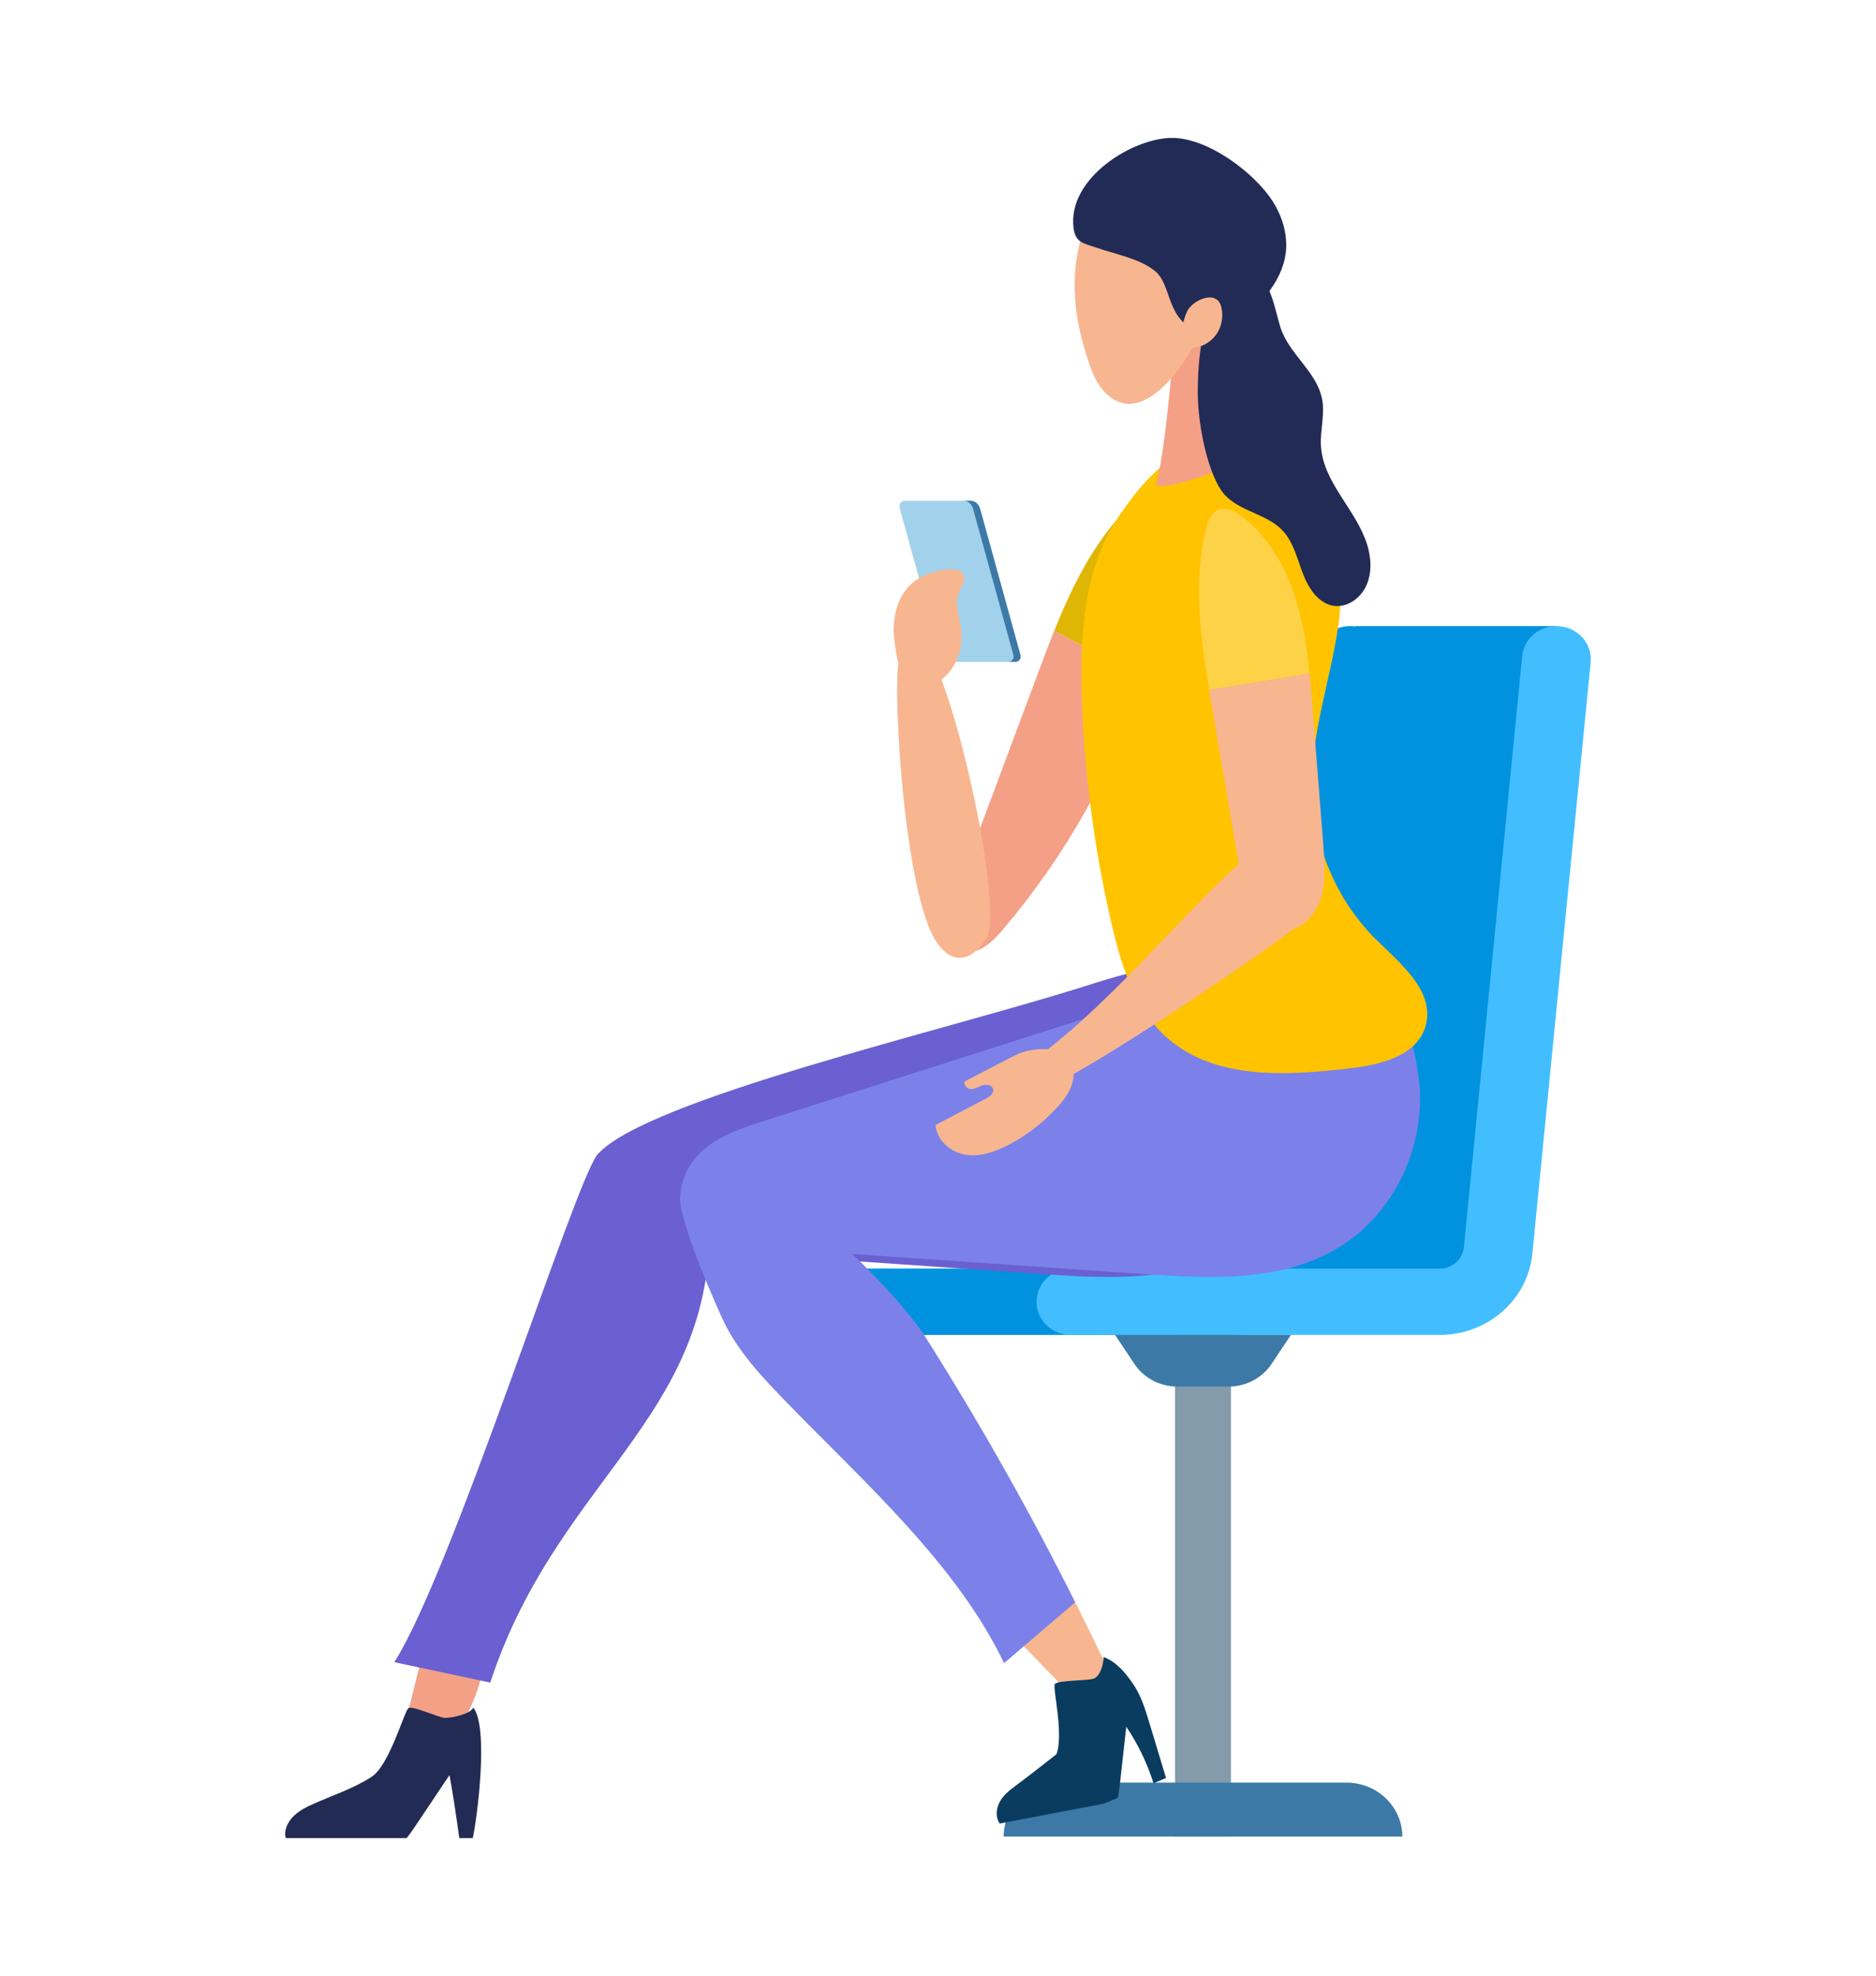<?xml version="1.0" encoding="utf-8"?>
<!-- Generator: Adobe Illustrator 16.0.0, SVG Export Plug-In . SVG Version: 6.00 Build 0)  -->
<!DOCTYPE svg PUBLIC "-//W3C//DTD SVG 1.1//EN" "http://www.w3.org/Graphics/SVG/1.1/DTD/svg11.dtd">
<svg version="1.1" xmlns="http://www.w3.org/2000/svg" xmlns:xlink="http://www.w3.org/1999/xlink" x="0px" y="0px" width="300px"
	 height="315.959px" viewBox="0 0 300 315.959" enable-background="new 0 0 300 315.959" xml:space="preserve">
<g id="Layer_1" display="none">
	<g display="inline">
		<g>
			<g>
				<path fill="#F7B690" d="M63.724,188.557c-0.41,3.792-0.635,7.827,1.108,11.22c1.743,3.393,6.166,5.689,9.504,3.847
					c1.883-1.039,2.962-3.063,3.941-4.98c5.488-10.751,10.979-21.505,16.466-32.257c4.524-8.866,9.171-18.272,8.598-28.209
					c-0.267-4.592-1.707-9.171-4.482-12.837c-2.425-3.204-7.693-8.304-11.316-4.558c-3.609,3.729-6.086,10.237-8.371,14.852
					c-5.274,10.658-9.339,21.912-12.096,33.478C65.552,175.515,64.429,182.011,63.724,188.557z"/>
				<path fill-rule="evenodd" clip-rule="evenodd" fill="#7368E3" d="M103.297,140.284c-0.296-5.108-1.9-10.202-4.989-14.284
					c-2.696-3.563-4.274-12.519-8.308-8.352c-4.014,4.15-11.056,14.672-13.597,19.807c-3.344,6.759-6.235,13.738-8.686,20.868
					l26.313,12.757C98.97,161.389,103.923,151.122,103.297,140.284z"/>
				<path fill="#F7B690" d="M64.548,187.815c2.671-3.252,7.269-4.39,11.451-3.924c4.181,0.462,8.071,2.288,11.871,4.094
					c6.968,3.31,13.928,6.631,20.888,9.952c7.186,3.429,14.373,6.856,21.558,10.285c1.118,0.536,2.351,1.195,2.712,2.381
					c0.387,1.271-0.457,2.66-1.61,3.324c-1.15,0.663-2.529,0.771-3.856,0.84c-10.781,0.563-21.642-0.467-32.139-2.979
					c-5.303-1.271-10.514-2.916-15.581-4.928c-4.354-1.73-10.531-3.643-14.048-6.84C62.431,196.965,61.582,191.431,64.548,187.815z"
					/>
			</g>
			<g>
				<path fill-rule="evenodd" clip-rule="evenodd" fill="#222B54" d="M109.675,212.048c8.01-1.173,46.02-1.173,54.026,0
					c9.963,1.457,8.464,13.854,7.208,21.271c-1.369,8.092-3.044,16.781-8.992,22.436c-5.808,5.526-44.646,5.526-50.456,0
					c-5.947-5.654-7.623-14.344-8.991-22.436C101.214,225.901,99.715,213.505,109.675,212.048z"/>
				<path fill-rule="evenodd" clip-rule="evenodd" fill="#222B54" d="M249.153,246.039c4.18,4.613,6.907,12.176,3.283,16.967
					c-3.069,4.057-88.89-3.926-101.579-3.926c-9.018-11.495-8.662-28.948,14.447-40.714c4.944-2.516,10.374,0.13,15.744,1.259
					C196.595,222.896,238.766,234.587,249.153,246.039z"/>
				<path fill-rule="evenodd" clip-rule="evenodd" fill="#222B54" d="M63.589,164.129c-6.2-0.54-13.046,1.87-16.065,7.313
					c-2.469,4.451-1.94,10.078,0.141,14.722c2.08,4.646,5.528,8.52,8.922,12.312c49.071,54.816,49.865,57.301,58.069,59.501
					c13.981,3.749,30.861-0.059,18.468-32.165C131.125,220.638,78.991,165.468,63.589,164.129z"/>
				<path fill="#F7B690" d="M107.255,276.232c-3.267-1.906-9.746-10.325-17.327-21.415l14.27-5.03
					C108.865,266.344,110.678,278.231,107.255,276.232z"/>
				<path fill-rule="evenodd" clip-rule="evenodd" fill="#0A3C5F" d="M51.161,165.044c8.706-4.199,17.286-3.105,24.235,8.161
					c9.373,15.188,21.949,52.259,28.801,76.582l-16.372,7.42c-10.365-23.653-30.796-54.329-38.711-68.264
					C44.677,181.129,44.293,168.355,51.161,165.044z"/>
				<g>
					<path fill="#F7B690" d="M150.542,260.764l7.086,13.248c-10.586,0.699-19.104,0.818-22.694-0.67
						C131.324,271.845,138.533,266.566,150.542,260.764z"/>
					<path fill-rule="evenodd" clip-rule="evenodd" fill="#0A3C5F" d="M234.333,245.814c13.237,0,19.771,6.807,19.771,11.601
						c0,8.152-5.03,16.865-17.564,16.865c-15.939,0-55.877-0.542-80.372,1.13l-5.624-14.646
						C168.615,252.033,214.972,245.814,234.333,245.814z"/>
					<path fill-rule="evenodd" clip-rule="evenodd" fill="#0A3C5F" d="M129.692,271.483c0.483-0.302,4.13-5.677,6.509-6.63
						c1.381-0.55,3.243-1.428,4.724-0.703c1.678,0.82,1.755,3.151,2.753,4.558c0.747,1.054,1.77,1.919,2.933,2.494l2.315-3.111
						c8.197,3.783,1.685,13.311,9.906,17.232c1.985,0.945,4.15,1.61,5.854,3.003c1.702,1.394,2.779,3.935,1.646,5.819
						c-0.424,0.71-1.1,1.203-1.873,1.504l-26.483-12.85c0,0-0.159-5.357,0.599-5.96c-0.9,0.363-3.006,1.344-3.968,1.358
						L129.692,271.483z"/>
				</g>
				<path fill-rule="evenodd" clip-rule="evenodd" fill="#0A3C5F" d="M89.342,276.934c-0.086-2.189,0.829-4.006,1.77-4.516
					c0.94-0.51,2.408-4.183,4.354-9.557c0.893-2.459,5.856-3.147,8.333,1.085c0.804,1.373,1.552,2.266,2.455,2.236
					c0.756-0.027,1.602-1.342,2.331-0.473c0.64,0.769,0.812,2.788,0.976,4.229c0.279,2.483,0.533,4.982,0.8,7.472
					c0.061,0.553,0.117,1.128,0.136,1.694h-20.7C89.547,278.498,89.375,277.759,89.342,276.934z"/>
			</g>
			<g>
				<path fill="#F7B690" d="M209.657,188.557c0.407,3.792,0.636,7.827-1.108,11.22c-1.743,3.393-6.165,5.689-9.507,3.847
					c-1.882-1.039-2.961-3.063-3.938-4.98c-5.488-10.751-10.979-21.505-16.467-32.257c-4.524-8.866-9.173-18.272-8.598-28.209
					c0.265-4.592,1.707-9.171,4.482-12.837c2.425-3.204,7.69-8.304,11.316-4.558c3.609,3.729,6.087,10.237,8.371,14.852
					c5.273,10.658,9.339,21.912,12.093,33.478C207.828,175.515,208.951,182.011,209.657,188.557z"/>
				<path fill-rule="evenodd" clip-rule="evenodd" fill="#7368E3" d="M170.042,140.284c0.298-5.108,1.902-10.202,4.988-14.284
					c2.698-3.563,4.275-12.519,8.309-8.352c4.016,4.15,11.056,14.672,13.599,19.807c3.342,6.759,6.235,13.738,8.684,20.868
					L179.31,171.08C174.372,161.389,169.417,151.122,170.042,140.284z"/>
				<path fill="#F7B690" d="M208.128,189.694c-2.669-3.252-7.269-4.392-11.449-3.926c-4.18,0.464-8.072,2.291-11.873,4.094
					c-6.966,3.31-13.928,6.631-20.886,9.952c-7.188,3.429-14.373,6.856-21.56,10.287c-1.119,0.534-2.352,1.193-2.713,2.381
					c-0.387,1.271,0.46,2.658,1.61,3.322c1.15,0.663,2.53,0.772,3.856,0.84c10.785,0.563,21.645-0.467,32.142-2.978
					c5.304-1.271,10.515-2.918,15.581-4.93c4.353-1.73,10.531-3.641,14.048-6.84C210.249,198.845,211.097,193.31,208.128,189.694z"
					/>
			</g>
			<path fill-rule="evenodd" clip-rule="evenodd" fill="#7368E3" d="M88.928,118.837c2.565-3.105,6.427-4.8,10.206-6.185
				c11.108-4.075,36.592-14.734,37.556-14.713c0.961-0.021,26.445,10.638,37.556,14.713c3.779,1.385,7.641,3.08,10.204,6.185
				c3.422,4.141,3.867,10.09,2.637,15.32c-1.23,5.228-3.913,9.975-6.254,14.81c-2.921,6.03-5.34,12.304-7.237,18.73
				c-3.427,11.608-5.158,23.72-5.106,35.826c0.018,3.71,1.99,9.987,0.849,13.489c-1.432,4.398-9.016,5.396-12.845,5.887
				c-6.562,0.847-13.193,1.126-19.803,0.851c-6.609,0.275-13.242-0.004-19.803-0.851c-3.832-0.491-11.413-1.488-12.845-5.887
				c-1.142-3.502,0.83-9.779,0.846-13.489c0.055-12.106-1.678-24.218-5.104-35.826c-1.898-6.427-4.316-12.7-7.237-18.73
				c-2.343-4.835-5.024-9.582-6.254-14.81C85.063,128.927,85.508,122.978,88.928,118.837z"/>
			<g>
				<path fill="#F4A086" d="M128.313,96.641c1.035-3.334,1.591-9.567,3.652-11.785c1.237-1.331,7.695-1.331,8.932,0
					c2.062,2.217,2.618,8.451,3.653,11.785c1.161,3.733,2.171,8.213,0.96,11.907c-0.849,2.586-2.644,4.138-4.464,4.661
					c-1.521,0.437-7.71,0.437-9.229,0c-1.82-0.522-3.615-2.074-4.464-4.661C126.142,104.854,127.152,100.374,128.313,96.641z"/>
				<path fill="#F7B690" d="M122.755,68.564c2.078-6.055,25.273-6.055,27.353,0c1.652,4.818,1.888,10.256,0.946,15.329
					c-0.888,4.791-2.823,9.131-5.536,12.729c-1.852,2.452-4.26,6.067-6.956,7.287H134.3c-2.695-1.22-5.104-4.835-6.956-7.287
					c-2.712-3.599-4.647-7.938-5.536-12.729C120.868,78.82,121.103,73.383,122.755,68.564z"/>
				<path fill-rule="evenodd" clip-rule="evenodd" fill="#0A3C5F" d="M123.455,84.628c-0.288-1.432-0.918-2.78-1.197-4.214
					s-0.791-3.082,0.252-4.107c0.951,4.395,2.81,8.734,4.252,12.994c0.313,0.922,0.655,1.873,1.337,2.565
					c0.838,0.853,2.06,1.19,3.235,1.398c1.292,0.227,4.703-1.226,5.098-1.203c0.395-0.023,3.807,1.43,5.098,1.203
					c1.176-0.208,2.397-0.546,3.235-1.398c0.683-0.692,1.024-1.644,1.338-2.565c1.442-4.26,2.643-8.6,3.594-12.994
					c1.042,1.025,1.188,2.673,0.909,4.107s-0.909,2.782-1.196,4.214c-0.023,0.113-0.042,0.227-0.061,0.34
					c-0.141,0.938-0.107,1.948,0.283,2.828c0.176,0.401,0.415,0.662,0.43,1.104c0.013,0.409-0.163,0.917-0.243,1.323
					c-0.38,1.944-0.944,3.853-1.671,5.696c-0.729,1.843-1.621,3.622-2.66,5.31c-0.521,0.844-1.079,1.667-1.669,2.463
					c-0.248,0.334-1.409,2.221-1.8,2.221l-4.53,1.295h-2.112l-4.531-1.295c-0.388,0-1.551-1.887-1.799-2.221
					c-0.59-0.796-1.148-1.619-1.667-2.463c-1.041-1.688-1.934-3.466-2.662-5.31c-0.727-1.843-1.291-3.752-1.672-5.696
					c-0.079-0.405-0.256-0.914-0.243-1.323c0.015-0.443,0.254-0.704,0.431-1.104c0.391-0.88,0.424-1.89,0.283-2.828
					C123.499,84.854,123.477,84.741,123.455,84.628z"/>
				<path fill-rule="evenodd" clip-rule="evenodd" fill="#0A3C5F" d="M113.719,56.02c2.821-3.748,8.021-5.215,12.193-3.406
					c1.756,0.761,3.332,2.034,5.19,2.423c2.169,0.454,4.377-0.363,6.445-1.197c2.07-0.833,4.243-1.711,6.431-1.377
					c2.19,0.333,4.323,2.364,4.04,4.706c2.951-1.164,6.533-0.19,8.604,2.342c2.07,2.531,2.494,6.453,1.019,9.421
					c-0.893,1.793-2.388,3.227-3.038,5.133c-0.743,2.182,0.113,7.416-2.484,8.417c-2.007,0.773-3.124-15.182-8.753-15.583
					c-2.987,3.191-7.961,4.006-11.706,1.919c-1.405-0.783-2.894-1.967-4.405-1.457c-1.01,0.342-2.251,0.827-2.901,1.726
					c-1.57,2.169-1.11,12.045-3.277,13.674c-1.157-3.489-1.612-7.237-1.36-10.928c-0.98,0.025-1.966-0.132-2.881-0.506
					c-2.658-1.087-4.642,0.118-5.192-2.868C111.094,65.476,111.934,58.389,113.719,56.02z"/>
				<path fill="#F7B690" d="M153.674,83.504c0.559-1.035,1.021-2.213,0.865-3.397s-1.136-2.307-2.246-2.171
					c-0.687,0.084-1.269,0.617-1.621,1.25c-0.353,0.634-0.517,1.364-0.674,2.083c-0.275,1.251-0.55,2.505-0.827,3.756
					c-0.231,1.054-0.369,2.392,0.466,3.002C151.166,89.148,153.066,84.63,153.674,83.504z"/>
				<path fill="#F7B690" d="M119.367,83.504c-0.559-1.035-1.022-2.213-0.867-3.397s1.138-2.307,2.248-2.171
					c0.687,0.084,1.267,0.617,1.621,1.25c0.353,0.634,0.515,1.364,0.674,2.083c0.275,1.251,0.551,2.505,0.827,3.756
					c0.231,1.054,0.37,2.392-0.466,3.002C121.875,89.148,119.977,84.63,119.367,83.504z"/>
			</g>
			<path fill="#BEE3ED" d="M102.191,218.381h70.346c3.288,0,6.03-2.522,6.308-5.8l3.648-43.47c0.311-3.691-2.602-6.857-6.305-6.857
				H98.54c-3.706,0-6.618,3.166-6.307,6.857l3.651,43.47C96.159,215.858,98.901,218.381,102.191,218.381z"/>
			<path fill="#3C79A6" d="M182.337,170.971c-0.668-2.752-3.149-4.833-6.149-4.833H98.54c-3.002,0-5.481,2.081-6.151,4.833
				l-0.155-1.859c-0.311-3.691,2.601-6.857,6.307-6.857h77.648c3.703,0,6.615,3.166,6.305,6.857L182.337,170.971z"/>
		</g>
		<g>
			<g>
				<path fill="#BEE3ED" d="M203.853,21.188c-13.38,3.483-21.78,16.406-19.958,29.772c-6.097,5.504-17.048,19.718-10.703,39.033
					c0,0,7.898-20.336,17.065-24.961c6.521,7.51,16.938,11.146,27.216,8.47c14.446-3.76,23.109-18.52,19.347-32.966
					C233.062,26.09,218.302,17.427,203.853,21.188z"/>
			</g>
			<g>
				<g>
					<path fill="#FFFFFF" d="M194.002,40.302h35.604c1.006,0,1.82-0.815,1.82-1.819c0-1.006-0.814-1.819-1.82-1.819h-35.604
						c-1.004,0-1.818,0.813-1.818,1.819C192.184,39.487,192.999,40.302,194.002,40.302z"/>
				</g>
				<g>
					<path fill="#FFFFFF" d="M194.002,48.866h35.604c1.006,0,1.82-0.815,1.82-1.819c0-1.005-0.814-1.819-1.82-1.819h-35.604
						c-1.004,0-1.818,0.814-1.818,1.819C192.184,48.051,192.999,48.866,194.002,48.866z"/>
				</g>
				<g>
					<path fill="#FFFFFF" d="M194.002,57.431h35.604c1.006,0,1.82-0.815,1.82-1.819c0-1.006-0.814-1.82-1.82-1.82h-35.604
						c-1.004,0-1.818,0.814-1.818,1.82C192.184,56.616,192.999,57.431,194.002,57.431z"/>
				</g>
			</g>
		</g>
	</g>
</g>
<g id="Layer_2">
	<g>
		<g>
			<path fill="#0092DF" d="M216.721,100.109l-0.007,0.065c-0.27-0.04-0.543-0.065-0.825-0.065c-2.835,0-5.207,2.079-5.475,4.802
				l-9.322,94.525c-0.188,1.944-1.854,3.407-3.88,3.407h-58.96c-3.037,0-5.5,2.378-5.5,5.307c0,2.931,2.463,5.307,5.5,5.307h58.96
				c4.506,0,8.565-1.945,11.31-5.035c3.242,0.233,15.806,1.271,15.806,1.271l12.871-3.952l11.696-105.631H216.721z"/>
			<path fill="#42BEFF" d="M230.218,202.844c2.022,0,3.69-1.463,3.88-3.407l9.321-94.525c0.269-2.724,2.639-4.802,5.476-4.802
				c3.242,0,5.782,2.692,5.475,5.807l-9.319,94.509c-0.716,7.385-7.143,13.032-14.833,13.032h-58.959
				c-3.039,0-5.502-2.376-5.502-5.307c0-2.929,2.463-5.307,5.502-5.307H230.218z"/>
			<rect x="187.901" y="213.457" fill="#839BAA" width="8.944" height="80.21"/>
			<path fill="#3C79A6" d="M224.249,293.667c0-4.766-4.003-8.63-8.943-8.63h-45.862c-4.941,0-8.945,3.864-8.945,8.63H224.249z"/>
			<path fill="#3C79A6" d="M188.291,221.712h8.165c2.789,0,5.385-1.369,6.893-3.631l3.082-4.624h-28.112l3.082,4.624
				C182.907,220.343,185.503,221.712,188.291,221.712z"/>
		</g>
		<g>
			<path fill="#F4A086" d="M71.367,279.982c-0.98,1.536-2.29,3.248-4.055,3.204c-3.045-0.073-3.265-4.605-2.504-7.657
				c0.823-3.294,1.646-6.585,2.468-9.877l9.565,2.915C75.796,272.707,73.222,277.08,71.367,279.982z"/>
			<path fill-rule="evenodd" clip-rule="evenodd" fill="#6A60D1" d="M95.483,184.666c7.697-8.866,55.803-19.887,78.427-27.105
				c16.896-5.393,34.281-8.422,36.854,15.376c1.11,10.268-3.899,20.812-12.332,26.214c-9.185,5.882-20.73,5.332-31.483,4.589
				c-20.505-1.416-33.077-2.284-53.58-3.699c-1.962,27.985-24.765,38.005-34.974,69.002l-15.338-3.262
				C72.356,251.186,91.66,189.776,95.483,184.666z"/>
			<path fill="#F7B690" d="M176.506,265.527c0.785,1.653,1.553,3.692,0.635,5.265c-1.585,2.713-5.459,0.648-7.611-1.567
				c-2.322-2.39-4.644-4.778-6.967-7.167l9.385-5.848C173.497,259.3,175.025,262.401,176.506,265.527z"/>
			<path fill-rule="evenodd" clip-rule="evenodd" fill="#7B81E8" d="M214.596,199.15c-9.184,5.882-20.73,5.332-31.483,4.589
				c-21.232-1.467-42.465-2.933-63.697-4.397c-3.388-0.233-7.19-0.686-9.306-3.458c-2.469-3.238-1.273-8.299,1.536-11.218
				c2.812-2.92,6.765-4.229,10.558-5.44c22.624-7.221,45.247-14.446,67.871-21.665c16.896-5.393,34.281-8.422,36.854,15.376
				C228.038,183.204,223.028,193.748,214.596,199.15z"/>
			<path fill-rule="evenodd" clip-rule="evenodd" fill="#7B81E8" d="M108.856,190.771c4.679-15.105,33.852,14.706,38.944,22.73
				c8.74,13.767,16.798,28.032,24.147,42.709l-11.387,9.723c-7.47-15.695-22.369-28.945-34.556-41.479
				c-4.005-4.122-8.091-8.36-10.535-13.708C113.026,205.396,108.023,193.463,108.856,190.771z"/>
			<g>
				<path fill-rule="evenodd" clip-rule="evenodd" fill="#E0B605" d="M185.092,101.744c1.905-6.943,3.367-14.859,1.166-21.925
					c-0.688-2.21-0.821-2.562-2.715-1.463c-1.488,0.865-2.852,2.447-4.026,3.716c-2.399,2.594-4.436,5.543-6.184,8.647
					c-1.828,3.246-3.345,6.661-4.741,10.135l14.4,7.734C183.757,106.328,184.46,104.046,185.092,101.744z"/>
				<path fill="#F4A086" d="M168.592,100.853c-0.925,2.301-1.797,4.628-2.665,6.951c-4.77,12.771-9.54,25.543-14.31,38.316
					c-0.449,1.205-0.906,2.523-0.559,3.765c0.554,1.975,2.985,2.801,4.876,2.218c1.889-0.586,3.329-2.155,4.635-3.695
					c9.838-11.604,17.483-25.213,22.423-39.82L168.592,100.853z"/>
				<path fill="#F7B690" d="M143.763,105.292c0.27-1.363,0.862-2.997,2.189-3.153c1.26-0.147,2.181,1.17,2.789,2.332
					c5.127,9.809,11.704,41.609,8.942,45.72c-2.576,3.838-5.715,4.027-8.127,0.115C144.647,142.345,142.677,110.75,143.763,105.292z
					"/>
				<g>
					<path fill="#A2D1EB" d="M162.346,105.836h-10.564c-0.626,0-1.274-0.528-1.448-1.18l-6.454-23.39
						c-0.175-0.652,0.189-1.182,0.815-1.182h10.564c0.626,0,1.274,0.53,1.449,1.182l6.453,23.39
						C163.336,105.308,162.97,105.836,162.346,105.836z"/>
					<path fill="#3C79A6" d="M163.162,104.656l-6.453-23.39c-0.175-0.652-0.823-1.182-1.449-1.182h-1.125
						c0.624,0,1.272,0.53,1.449,1.182l6.451,23.39c0.176,0.652-0.188,1.18-0.815,1.18h1.127
						C162.972,105.836,163.336,105.308,163.162,104.656z"/>
				</g>
				<path fill="#F7B690" d="M142.981,101.991c-0.291-2.958,0.364-6.167,2.386-8.267c1.622-1.686,3.938-2.479,6.219-2.687
					c0.99-0.089,2.245,0.1,2.549,1.087c0.271,0.879-0.419,1.724-0.773,2.572c-0.81,1.926,0.138,4.109,0.365,6.199
					c0.253,2.316-0.444,4.726-1.882,6.51c-1.144,1.417-4.36,3.947-6.231,2.682C143.875,108.915,143.176,103.961,142.981,101.991z"/>
			</g>
			<path fill-rule="evenodd" clip-rule="evenodd" fill="#FFC300" d="M214.143,99.122c-1.157,9.011-4.476,17.75-4.336,26.841
				c0.141,9.103,3.946,18.086,10.308,24.319c3.92,3.846,9.303,8.207,7.898,13.625c-1.263,4.873-7.104,6.316-11.913,6.887
				c-10.487,1.243-22.45,2.012-30.166-5.5c-4.723-4.603-6.767-11.403-8.271-17.958c-2.663-11.614-4.224-23.501-4.652-35.432
				c-0.366-10.162,0.286-20.996,5.886-29.319c5.579-8.293,11.842-13.793,20.974-10.869
				C210.253,82.339,215.292,90.185,214.143,99.122z"/>
			<path fill-rule="evenodd" clip-rule="evenodd" fill="#222B54" d="M75.698,273.051c-0.595,1.088-3.339,1.598-4.471,1.644
				c-0.896,0.038-4.989-1.908-5.874-1.59c-0.637,0.229-3.011,9.143-5.96,11.032c-2.951,1.89-6.222,2.933-9.358,4.339
				c-1.094,0.489-2.204,1.046-3.085,1.92c-0.882,0.87-1.501,2.13-1.31,3.235c0.019,0.107,0.062,0.184,0.091,0.278h19.295
				c0.561-0.688,1.065-1.435,1.556-2.166c1.765-2.635,3.53-5.269,5.292-7.903c0.557,2.878,1.038,6.254,1.572,10.069h2.155
				C76.29,290.84,78.192,276.239,75.698,273.051z"/>
			<path fill-rule="evenodd" clip-rule="evenodd" fill="#0A3C5F" d="M183.808,275.511c-0.657-2.174-1.333-4.387-2.6-6.24
				c-1.241-1.817-2.712-3.575-4.729-4.312c-0.013,1.173-0.495,2.957-1.525,3.431c-0.814,0.374-5.591,0.244-6.256,0.858
				c-0.447,0.413,1.46,7.992,0.246,11.251c0,0-4.353,3.438-6.598,5.091c-0.916,0.671-1.823,1.41-2.404,2.409
				c-0.583,0.999-0.779,2.316-0.229,3.334c0.053,0.099,0.121,0.163,0.181,0.246l16.589-3.17l2.261-0.927
				c0.181-0.812,0.278-1.652,0.372-2.479c0.331-2.969,0.662-5.936,0.994-8.901c1.867,2.764,3.336,5.82,4.352,9.031l2.007-0.822
				C185.582,281.378,184.695,278.446,183.808,275.511z"/>
			<g>
				<path fill="#F4A086" d="M198.099,50.977c-0.809-1.588-9.67,3.176-10.196,4.317s-1.085,14.054-2.979,22.115
					c-0.41,1.739,16.121-3.587,14.946-5.693C197.966,68.301,196.022,55.278,198.099,50.977z"/>
				<path fill="#F7B690" d="M172.553,39.338c3.063-13.244,20.434-10.452,24.56-9.13c4.125,1.32,4.23,7.408,4.629,11.89
					c0.246,2.766-0.715,5.517-2.294,7.712c-1.516,2.112-8.123,5.291-8.498,5.375c-2.45,4.407-6.438,9.449-10.491,9.386
					c-1.826-0.027-3.482-1.249-4.555-2.79c-1.072-1.542-1.661-3.384-2.232-5.192C171.898,50.974,171.227,45.086,172.553,39.338z"/>
				<path fill-rule="evenodd" clip-rule="evenodd" fill="#222B56" d="M202.622,47.036c1.513-1.906,2.694-4.17,2.991-6.625
					c0.354-2.904-0.574-5.872-2.142-8.3c-2.796-4.337-10.021-9.935-15.86-10.058c-6.236-0.132-16.948,6.345-15.933,14.394
					c0.306,2.408,1.573,2.425,3.781,3.194c2.91,1.013,6.816,1.714,9.23,3.688c2.885,2.363,1.602,8.061,7.511,9.913
					c1.909,0.599,3.872,4.116,5.142,6.853C198.851,58.307,201.158,48.879,202.622,47.036z"/>
				<path fill-rule="evenodd" clip-rule="evenodd" fill="#222B56" d="M211.383,63.628c0.556,2.481-0.284,5.069-0.148,7.613
					c0.313,5.915,5.615,10.193,7.386,15.82c0.681,2.167,0.795,4.621-0.17,6.667c-0.965,2.046-3.175,3.526-5.327,3.12
					c-2.373-0.446-3.91-2.86-4.8-5.199c-0.891-2.337-1.479-4.914-3.142-6.736c-2.566-2.814-7.012-3.071-9.484-5.975
					c-2.383-2.8-4.157-10.574-4.157-16.313c0-11.061,3.4-21.153,8.488-19.562c3.037,0.949,3.914,6.716,4.721,9.251
					C206.12,56.619,210.402,59.257,211.383,63.628z"/>
				<path fill="#F7B690" d="M194.765,48.051c0.311,0.301,0.469,0.733,0.565,1.163c0.304,1.347,0.063,2.818-0.65,3.986
					c-0.713,1.167-1.891,2.015-3.189,2.297c-0.516,0.112-1.085,0.128-1.532-0.158c-1.548-0.983-0.763-4.405-0.021-5.731
					C190.709,48.23,193.448,46.773,194.765,48.051z"/>
			</g>
			<g>
				<path fill-rule="evenodd" clip-rule="evenodd" fill="#FDD247" d="M207.393,96.373c-1.604-5.416-4.475-10.597-8.904-13.881
					c-1.089-0.806-2.488-1.513-3.716-0.963c-1.154,0.517-1.652,1.917-1.958,3.186c-2.007,8.341-0.871,17.072,0.546,25.585
					l16.057-2.622C209.033,103.85,208.48,100.045,207.393,96.373z"/>
				<path fill="#F7B690" d="M209.891,113.142c-0.143-1.818-0.29-3.643-0.474-5.463l-16.057,2.622
					c0.135,0.814,0.271,1.627,0.409,2.436c1.451,8.515,2.9,17.025,4.352,25.538c0.544,3.193,0.467,7.033,3.224,9.11
					c1.978,1.491,4.877,1.843,6.969,0.408c1.813-1.241,2.869-3.434,3.27-5.656c0.402-2.226,0.228-4.514,0.052-6.768
					C211.052,127.959,210.471,120.551,209.891,113.142z"/>
				<path fill="#F7B690" d="M167.93,167.489c-1.514,1.192-5.03,4.09-3.96,5.724c0.832,1.268,4.639,0.12,5.963-0.55
					c9.175-4.657,37.262-23.717,38.716-25.678c2.399-3.235-1.106-12.704-6.49-11.326C196.698,137.06,181.695,156.646,167.93,167.489
					z"/>
				<path fill="#F7B690" d="M162.327,168.745c-2.671,1.381-5.344,2.765-8.016,4.145c-0.318,0.589,0.403,1.281,1.054,1.254
					c0.647-0.027,1.218-0.444,1.843-0.628c0.624-0.186,1.478,0.009,1.605,0.674c0.127,0.665-0.556,1.167-1.139,1.471
					c-2.688,1.405-5.375,2.811-8.064,4.218c0.175,2.464,2.413,4.368,4.752,4.753c2.339,0.388,4.711-0.437,6.836-1.528
					c2.955-1.522,5.648-3.594,7.915-6.09c1.31-1.44,2.533-3.177,2.565-5.161C171.76,166.798,165.159,167.282,162.327,168.745z"/>
			</g>
		</g>
	</g>
</g>
<g id="Layer_3" display="none">
	<g display="inline">
		<path fill="#6A60D1" d="M144.633,234.692h5.432c0,0-3.343,22.343-4.456,29.79c-0.528,3.536-0.528,7.161,0,10.695
			c0.668,4.468,2.673,24.327,2.673,24.327h-3.648c0,0-2.828-18.948-3.769-23.114c-0.979-4.314-1.143-8.855-0.483-13.265
			C141.444,256.02,144.633,234.692,144.633,234.692z"/>
		<path fill="#6A60D1" d="M189.057,234.692h5.156c0,0-3.173,22.343-4.229,29.79c-0.504,3.536-0.504,7.161,0,10.695
			c0.634,4.468,2.538,24.327,2.538,24.327h-3.466c0,0-2.684-18.948-3.578-23.114c-0.928-4.314-1.083-8.855-0.457-13.265
			C186.03,256.02,189.057,234.692,189.057,234.692z"/>
		<path fill="#6A60D1" d="M87.373,234.692h-5.431c0,0,3.34,22.343,4.455,29.79c0.529,3.536,0.529,7.161,0,10.695
			c-0.67,4.468-2.673,24.327-2.673,24.327h3.649c0,0,2.826-18.948,3.769-23.114c0.976-4.314,1.142-8.855,0.483-13.265
			C90.56,256.02,87.373,234.692,87.373,234.692z"/>
		<path fill="#6A60D1" d="M132.05,234.65h-5.429c0,0,3.342,22.343,4.455,29.792c0.529,3.534,0.529,7.159,0,10.693
			c-0.668,4.47-2.675,24.327-2.675,24.327h3.648c0,0,2.83-18.948,3.771-23.114c0.976-4.314,1.142-8.854,0.482-13.263
			C135.242,255.978,132.05,234.65,132.05,234.65z"/>
		<polygon fill="#6A60D1" points="140.711,236.801 84.429,236.801 43.329,111.05 92.601,111.05 		"/>
		
			<linearGradient id="SVGID_1_" gradientUnits="userSpaceOnUse" x1="-224.108" y1="224.417" x2="-170.15" y2="224.417" gradientTransform="matrix(-1.056 0.082 0.078 1.012 -94.545 -10.246)">
			<stop  offset="0" style="stop-color:#0A3C5F"/>
			<stop  offset="1" style="stop-color:#051F30"/>
		</linearGradient>
		<path fill="url(#SVGID_1_)" d="M133.722,179.54c2.851,1.503,5.458,3.59,8.629,4.197c4.283,0.818,12.618,0.628,15.516,4.377
			c3.022,3.916-0.265,8.818-2.899,11.846c-3.429,3.911-6.715,7.924-10.324,11.665c-4.421,4.583-11.673,13.137-18.686,12.925
			c-6.491-0.197-16.023-6.586-19.574-12.008c-3.311-5.051-5.679-14.998-2.53-20.705c2.786-5.045,11.804-5.983,16.301-9.779
			c2.863-2.419,4.048-4.351,8.344-4.13C130.413,178.024,132.107,178.689,133.722,179.54z"/>
		<path fill="#F7B690" d="M216.313,287.935c0.193,0.829,0.422,1.717,1.045,2.257c0.752,0.65,1.833,0.596,2.806,0.508
			c2.219-0.201,4.438-0.401,6.657-0.603c0.683-0.061,1.479-0.195,1.813-0.831c0.302-0.573,0.077-1.279-0.151-1.884
			c-0.729-1.939-1.46-3.88-2.19-5.819c-0.643-1.709-1.337-3.494-2.681-4.653c-1.94-1.673-7.378-2.414-8.948,0.303
			C213.214,279.715,215.725,285.44,216.313,287.935z"/>
		<path fill-rule="evenodd" clip-rule="evenodd" fill="#0A3C5F" d="M251.743,296.943c0.174-1.868-1.491-3.416-3.213-3.849
			c-1.72-0.433-3.527-0.101-5.299-0.119c-5.056-0.057-9.941-3.259-12.226-8.01c-0.313-0.653-0.617-1.376-1.22-1.734
			c-0.805-0.479-1.854-0.12-2.572,0.502c-0.722,0.621-1.232,1.472-1.892,2.164c-1.182,1.245-2.857,1.936-4.512,1.913
			c-1.388-0.021-2.931-1.141-4.271-0.397c-1.18,0.655-1.512,2.379-1.818,3.607c-0.529,2.118-1.012,4.249-1.516,6.374
			c-0.113,0.471-0.223,0.962-0.261,1.446l9.635-0.012c0.452-0.668,0.834-2.612,1.031-3.414c0.025,0.823,0.319,2.777,0.809,3.411
			l26.477-0.031C251.356,298.276,251.677,297.645,251.743,296.943z"/>
		<path fill-rule="evenodd" clip-rule="evenodd" fill="#0A3C5F" d="M231.219,272.918c1.999-0.802,3.708-2.261,5.673-3.153
			c3.823-1.738,8.236-1.186,12.213-2.475c4.281-1.391,7.863-5.017,9.366-9.478c0.321-0.958,0.529-2.1-0.029-2.923
			c-0.525-0.772-1.526-0.964-2.425-1.01c-6.92-0.361-8.625,2.582-15.524,3.281c-1.841,0.188-9.582-0.718-13.449,0.962
			c-4.192,1.82-3.672,3.721-3.76,5.452c-0.093,1.743,0.395,7.479,1.859,8.68C226.802,273.615,229.334,273.672,231.219,272.918z"/>
		<path fill="#F4A086" d="M223.355,256.966c-0.198-0.827-0.391-1.726-0.082-2.517c0.371-0.956,1.346-1.457,2.24-1.875
			c2.038-0.951,4.077-1.904,6.118-2.855c0.627-0.292,1.385-0.577,1.961-0.189c0.521,0.354,0.636,1.088,0.705,1.739
			c0.219,2.078,0.437,4.159,0.657,6.239c0.193,1.833,0.376,3.758-0.292,5.463c-0.964,2.461-5.412,5.877-7.999,4.283
			C224.279,265.786,223.945,259.465,223.355,256.966z"/>
		<path fill="#0A3C5F" d="M224.081,194.141c-0.953-3.406-2.102-6.967-4.077-9.755l-17.099,24.185
			c4.199,1.247,6.824,5.58,9.008,13.049c7.915,27.075,10.687,37.157,12.563,39.748c1.432,1.978,10.48,0.333,11.207-2.22
			C237.703,252.063,228.838,211.088,224.081,194.141z"/>
		<path fill="#222B54" d="M116.43,231.6c4.646,3.2,28.408,2.771,33.924,2.06c8.101-1.045,16.2-2.091,24.302-3.137
			c3.861-0.499,13.297-4.379,16.498-2.058c4.353,3.156,18.734,47.626,22.698,53.194c1.316,1.847,11.59,2.405,12.609-1.053
			c1.017-3.455-6.126-39.032-8.989-53.193c-1.097-5.434-2.209-10.909-4.315-15.996c-2.107-5.087-5.31-9.819-9.785-12.719
			c-6.29-4.077-65.627,1.421-68.395,3.157C131.077,204.306,111.542,228.234,116.43,231.6z"/>
		<path fill="#0A3C5F" d="M106.44,187.937c-3.477,1.682-6.193,4.822-8.045,8.359c-4.963,9.474-3.64,22.174,3.154,30.233
			c6.794,8.061,27.885,11.789,41.497,4.008c9.01-5.151,2.476-12.186,1.955-22.985c-0.265-5.425-2.419-11.07-6.807-13.884
			c-5.534-3.551-12.083-1.417-17.968-3.349C115.086,188.633,112.517,184.999,106.44,187.937z"/>
		<path fill="#0A3C5F" d="M217.031,181.35c-12.093-8.553-77.218,2.646-90.126,20.935c-4.234,6-2.556,14.044-0.009,20.466
			c4.008,10.105,13.67,9.112,22.056,6.191c13.354-4.647,26.403-10.274,39.028-16.829c6.599-3.425,19.699-10.741,23.111-4.902
			l8.912-22.824C219.172,183.217,218.203,182.179,217.031,181.35z"/>
		<path fill="#7B81E8" d="M42.013,111.05c-1.48,0-2.329,1.13-1.883,2.509c0,0,38.388,119.656,39.431,122.165
			c1.043,2.511,2.022,2.511,3.5,2.511h1.186c1.48,0,2.328-1.13,1.883-2.511L46.701,113.559c-0.445-1.379-2.024-2.509-3.502-2.509
			H42.013z"/>
		<path fill="#7B81E8" d="M149.645,235.782c0,1.541,1.116,2.801,2.481,2.801h41.552c1.366,0,2.483-1.26,2.483-2.801v-1.234
			c0-1.541-1.117-2.803-2.483-2.803h-41.552c-1.365,0-2.481,1.262-2.481,2.803V235.782z"/>
		<path fill="#7B81E8" d="M80.066,235.782c0,1.541,1.247,2.801,2.771,2.801h69.639c1.526,0,2.773-1.26,2.773-2.801v-1.234
			c0-1.541-1.247-2.803-2.773-2.803H82.838c-1.524,0-2.771,1.262-2.771,2.803V235.782z"/>
		<path fill="#F59D83" d="M137.675,138.388c1.304,1.452,10.626,30.944,35.381,31.645c24.756,0.699-12.96,12.026-17.048,12.026
			s-29.87-18.081-34.214-33.63C117.451,132.883,137.675,138.388,137.675,138.388z"/>
		<path fill="#F59D83" d="M108.221,88.995c1.4,1.138,2.259,7.101,1.919,7.842c-0.345,0.741-6.299,3.892,2.721,9.76
			c9.021,5.868-17.166,6.57-24.258-1.751c-0.964-1.138,11.18-7.094,11.791-21.726C100.654,76.885,108.221,88.995,108.221,88.995z"/>
		<path fill="#F7B690" d="M116.89,63.537c3.97-0.092,14.012,8.176,14.012,12.028s-7.472,23.238-15.647,23.238
			c-8.173,0-11.56-13.313-11.56-13.313s-3.911-0.407-3.911-5.195c0-4.789,4.087-5.484,6.246-3.796
			C106.029,74.937,111.87,63.654,116.89,63.537z"/>
		
			<linearGradient id="SVGID_2_" gradientUnits="userSpaceOnUse" x1="-223.735" y1="71.741" x2="-177.943" y2="71.741" gradientTransform="matrix(-1 0 0 1 -80.746 0)">
			<stop  offset="0" style="stop-color:#000203"/>
			<stop  offset="1" style="stop-color:#0A4063"/>
		</linearGradient>
		<path fill="url(#SVGID_2_)" d="M116.89,54.137c3.327,0,7.356,1.577,9.983,2.626c2.628,1.052,12.438-2.452,12.438,7.708
			c0,3.504,3.678,3.678,3.678,8.583c0,4.905-15.784,13.509-15.784,13.509s3.381-6.889,3.275-8.565
			c-0.103-1.675-10.086-10.141-12.715-10.432c-2.628-0.292-7.705,1.343-7.822,4.846c-0.118,3.504-1.461,7.825-3.914,4.087
			c-2.453-3.737-6.42,6.424-6.246,8.876s-0.875,3.97-0.875,3.97s-4.38-15.181,0.875-25.34
			C105.038,53.845,116.89,54.137,116.89,54.137z"/>
		<path fill="#45D8F9" d="M112.13,106.105c3.477,1.222,4.992,0.872,7.329,3.441c2.335,2.567,17.982,25.221,21.252,30.125
			c-5.256,0.701-12.028-0.466-13.195,4.787c-1.168,5.255-10.567-12.611-12.174-15.296
			C113.739,126.477,112.13,106.105,112.13,106.105z"/>
		<path fill="#45D8F9" d="M103.812,109.079c4.438,0,8.23-0.109,8.318-2.973c0.088-2.866,13.867,27.145,15.037,30.998
			c1.167,3.854,7.705,21.018,9.225,28.725c1.517,7.707,2.218,12.612,8.524,15.647c6.303,3.036-31.006,8.934-37.048,14.626
			c-6.042,5.693-10.588,19.966-10.063,24.432c-5.78-7.095-23.303-51.669-20.325-62.879c2.977-11.209,4.554-15.414,4.203-19.792
			c-0.349-4.38-18.566-5.605-20.491,2.101C58.212,123.5,71,107.561,76.08,104.758c5.079-2.803,14.308-2.135,14.308-2.135
			S95.989,109.079,103.812,109.079z"/>
		<path fill="#F7B690" d="M81.158,134.976c1.226,13.136,10.334,32.137,55.234,30.852c8.524,0,7.471,7.241,3.62,8.992
			c-3.854,1.751-71.871,35.578-78.82-34.856C59.789,125.763,81.158,134.976,81.158,134.976z"/>
		<path fill="#F7B690" d="M137.871,165.979c2.775-1.22,8.526,1.152,11.14,2.007c3.408,1.115,7.718,2.595,9.465,6.032
			c3.467,6.825-13.185,1.339-15.511,1.035c-2.579-0.341-4.288,1.501-6.786,1.64C135.07,176.75,132.517,168.331,137.871,165.979z"/>
		<path fill="#F6A000" d="M161.351,172.813c-0.747,2.991,1.155,5.229,4.229,4.974l39.333-3.277c3.071-0.256,6.195-2.912,6.94-5.904
			l13.626-54.593c0.748-2.99-1.154-5.228-4.226-4.972l-39.333,3.275c-3.071,0.256-6.195,2.912-6.943,5.904L161.351,172.813z"/>
		<path fill="#FEC700" d="M149.269,181.724c-0.146-1.726,1.314-3.269,3.239-3.429l56.326-4.692c1.927-0.159,3.619,1.121,3.765,2.847
			l0.176,2.112c0.146,1.726-1.316,3.27-3.241,3.431l-56.324,4.69c-1.928,0.162-3.619-1.119-3.765-2.845L149.269,181.724z"/>
		<path fill="#F6A000" d="M128.116,185.614c0.146,1.726,1.676,3.019,3.401,2.876l21.638-1.804c1.726-0.143,3.02-1.673,2.877-3.396
			l-0.177-2.114c-0.143-1.726-1.673-3.02-3.399-2.877l-21.64,1.804c-1.726,0.143-3.019,1.674-2.876,3.397L128.116,185.614z"/>
		<path fill="#FEC700" d="M166.18,172.41c-0.745,2.992,1.157,5.229,4.229,4.974l39.333-3.275c3.073-0.256,6.197-2.914,6.944-5.903
			l13.626-54.594c0.746-2.992-1.156-5.23-4.228-4.974l-39.333,3.277c-3.073,0.256-6.197,2.912-6.943,5.902L166.18,172.41z"/>
		<path fill="#6A60D1" d="M195.289,142.679c-0.767,4.188,0.642,7.413,3.149,7.206c2.506-0.21,5.16-3.775,5.929-7.962
			c0.769-4.188-0.643-7.415-3.149-7.205C198.71,134.925,196.057,138.491,195.289,142.679z"/>
	</g>
</g>
<g id="Layer_4" display="none">
	<g display="inline">
		<path fill="#F59D83" d="M99.665,191.687c-1.201,2.463,2.405,22.472,4.983,26.228c2.579,3.758,10.735-3.544,11.508-9.729
			c0.775-6.187-1.799-15.209-2.571-18.302C112.812,186.791,99.665,191.687,99.665,191.687z"/>
		<path fill="#F59D83" d="M170.504,187.028c-1.833,2.036-3.412,25.599-1.963,29.92c1.446,4.321,10.386-3.71,11.738-9.794
			c1.289-5.802,3.999-14.854,4.104-18.041C184.49,185.928,170.504,187.028,170.504,187.028z"/>
		<polygon fill="#006AB0" points="112.295,246.848 95.639,273.176 153.28,284.998 195.038,270.82 176.462,240.921 		"/>
		<path fill="#F59D83" d="M129.91,119.516c-0.846,1.205,2.234,6.529,2.063,8.764c-0.173,2.233-1.376,5.843-1.892,7.216
			c-0.515,1.375-2.749,12.2,4.812,12.372c7.561,0.173,11.209-10.197,9.494-13.059c-1.676-2.795-1.589-5.154-1.589-8.077
			c0-2.92,0.687-5.843,0.516-8.249C143.141,116.078,133.517,114.359,129.91,119.516z"/>
		<path fill="#F7B690" d="M135.579,78.444c-12.028,0-16.151,16.496-16.151,21.309c0,4.812,7.904,24.059,16.151,24.059
			c8.249,0,19.246-15.123,19.246-18.902C154.825,93.609,146.234,78.444,135.579,78.444z"/>
		<path fill="#FEC700" d="M136.267,141.683c-4.468,0.019-7.755-0.96-6.187-6.188c-6.572,2.192-23.644,11.249-28.524,15.467
			c-4.537,3.918-7.529,22.495-4.984,42.789c8.335,2.062,15.481,0.365,19.434-0.922c0-3.609-0.433-12.74-0.433-12.74
			s4.822,44.245,7.636,45.581c13.214,6.273,38.022,8.194,41.283-3.477c3.134-11.214,0.645-39.27,1.16-42.362
			c1.5,3.146,1.097,7.012,4.149,9.027c2.723,1.796,12.861,4.117,14.925,1.283c2.063-2.837,3.865-31.446-6.96-39.438
			s-27.709-14.306-33.38-15.896C140.848,139.318,138.929,141.67,136.267,141.683z"/>
		<path fill="#222B56" d="M127.2,83.45c0.086,5.068,2.421,9.895,16.338,12.473c13.92,2.578,3.971,17.913,6.368,19.782
			c2.397,1.87,25.596-1.48,26.109-21.071c0.517-19.588-2.317-38.406-14.692-42.014c-12.372-3.608-18.609-8.249-30.183-6.445
			c-11.572,1.806-22.658,11.086-28.843,19.849c-6.188,8.764-11.858,30.675,1.289,40.469c13.145,9.794,16.834,10.909,20.531,6.613
			C119.568,105.718,119.208,87.832,127.2,83.45z"/>
		<path fill="#0092DF" d="M187.561,251.487c0,4.537-3.712,8.249-8.247,8.249H106.11c-4.537,0-8.249-3.712-8.249-8.249v-37.89
			c0-4.537,3.712-8.249,8.249-8.249h73.204c4.535,0,8.247,3.712,8.247,8.249V251.487z"/>
		<path fill="#006AB0" d="M187.561,262.657c0,1.797-1.856,3.265-4.124,3.265h-81.453c-2.268,0-4.123-1.468-4.123-3.265
			c0-1.795,1.855-3.265,4.123-3.265h81.453C185.705,259.393,187.561,260.862,187.561,262.657z"/>
		<path fill="#0086DE" d="M169.095,290.896c-1.484,1.814-1.36,3.341-5.731,1.814c-4.373-1.568-16.498-4.124-21.858-4.124
			c-5.28,0-43.592,0.741-55.883-1.196c-0.206,0-0.411-0.042-0.619-0.084c-11.59-2.063-21.898-10.847-21.898-21.94
			c0-10.888,27.3-6.515,32.828-5.689c0.082,0,0.164,0.04,0.248,0.04c9.401,1.362,45.53,16.991,47.057,18.808
			c0.783,0.906,2.31,0.411,4.123,0.039c0.454-0.123,0.949-0.205,1.484-0.247c1.445-0.206,3.011-0.082,4.456,0.991
			C157.176,282.151,170.58,289.079,169.095,290.896z"/>
		<path fill="#F59D83" d="M169.095,290.896c-1.484,1.814-1.36,3.341-5.731,1.814c-4.373-1.568-16.498-4.124-21.858-4.124
			c-5.28,0-43.592,0.741-55.883-1.196c5.196-6.105,9.156-18.848,10.311-27.714c0.082,0,0.164,0.04,0.248,0.04
			c9.401,1.362,45.53,16.991,47.057,18.808c0.783,0.906,2.31,0.411,4.123,0.039c0.454,0,0.949-0.081,1.484-0.247
			c1.445-0.206,3.011-0.082,4.456,0.991C157.176,282.151,170.58,289.079,169.095,290.896z"/>
		<path fill="#0086DE" d="M204.934,279.346c-0.701,0.414-1.36,0.743-1.938,1.033c-9.443,4.619-58.274,18.806-63.595,20.661
			c-5.362,1.856-18.146,9.32-20.703,5.979c-2.476-3.216,7.63-12.33,9.815-13.98c0.082-0.082,0.163-0.124,0.205-0.166
			c0.414-0.287,0.867-0.493,1.445-0.741c0.081,0,0.123-0.042,0.205-0.082c0.206-0.084,0.496-0.123,0.825-0.165
			c2.104-0.206,6.062,0.247,9.773-1.774c0.084-0.04,0.208-0.124,0.33-0.206c0.247-0.082,0.455-0.166,0.661-0.287
			c4.866-2.6,21.444-19.343,32.498-29.034c2.598-2.228,4.867-4.084,6.639-5.28c1.484-0.989,3.383-2.144,5.568-3.299
			c11.547-6.312,30.972-14.104,38.313-13.487c4.372,0.372,8.123,1.774,10.557,9.487
			C237.804,255.221,215.493,273.324,204.934,279.346z"/>
		<path fill="#F7B690" d="M204.934,279.346c-0.701,0.414-1.36,0.743-1.938,1.033c-9.443,4.619-58.274,18.806-63.595,20.661
			c-5.362,1.856-18.146,9.32-20.703,5.979c-2.476-3.216,7.63-12.33,9.815-13.98c0.495-0.29,1.072-0.577,1.65-0.907
			c0.081,0,0.123-0.042,0.205-0.082c0.206-0.084,0.496-0.123,0.825-0.165c2.104-0.33,6.433-0.248,10.104-1.98
			c0.247-0.082,0.455-0.166,0.661-0.287c4.866-2.6,21.444-19.343,32.498-29.034c2.598-2.228,4.867-4.084,6.639-5.28
			c1.484-0.989,3.383-2.144,5.568-3.299C195.449,254.809,205.677,270.604,204.934,279.346z"/>
		<path fill="#EBF7F7" d="M149.584,232.544c0,3.796-3.078,6.873-6.874,6.873s-6.873-3.077-6.873-6.873
			c0-3.799,3.077-6.874,6.873-6.874S149.584,228.745,149.584,232.544z"/>
	</g>
</g>
</svg>
